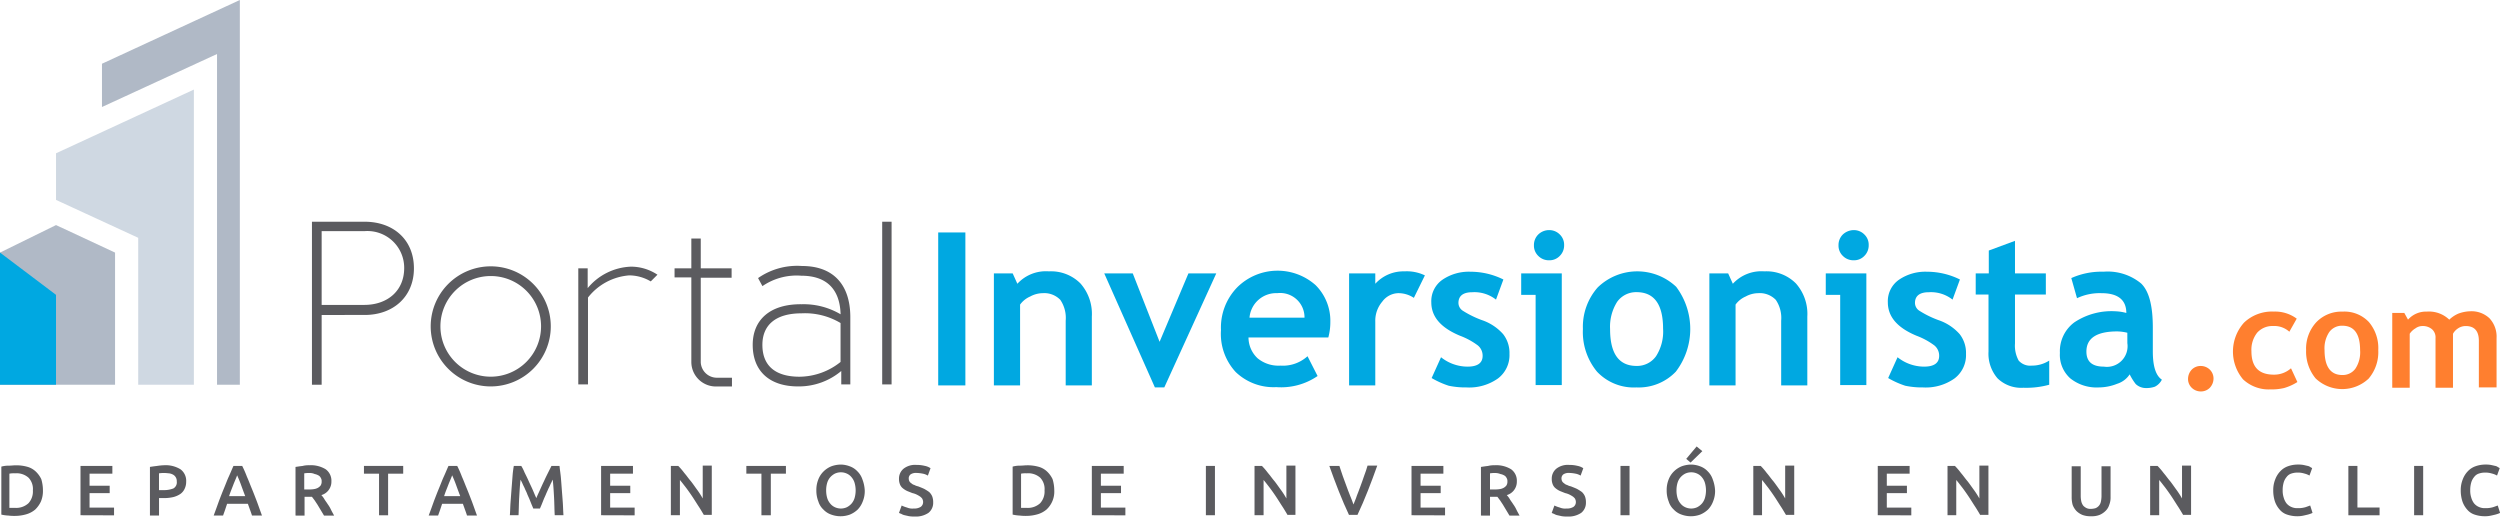 <svg xmlns="http://www.w3.org/2000/svg" viewBox="689 574.762 257.653 53.238">
  <defs>
    <style>
      .cls-1 {
        fill: #5b5b5f;
      }

      .cls-2 {
        fill: #ff7f2f;
      }

      .cls-3 {
        fill: #00a8e1;
      }

      .cls-4 {
        fill: #b0b9c6;
      }

      .cls-5 {
        fill: #cfd8e2;
      }
    </style>
  </defs>
  <g id="Group_6" data-name="Group 6" transform="translate(689 574.762)">
    <g id="Group_4" data-name="Group 4">
      <g id="Group_1" data-name="Group 1" transform="translate(32.15 22.851)">
        <path id="Path_1" data-name="Path 1" class="cls-1" d="M98.428,66.1c2.938,0,5.082,1.832,5.082,4.805,0,2.9-2.109,4.805-5.082,4.805H94V82.9H93V66.1Zm-.035,8.573c2.385,0,4.114-1.452,4.114-3.8a3.79,3.79,0,0,0-4.114-3.8H94v7.605Z" transform="translate(-93 -66.1)"/>
        <path id="Path_2" data-name="Path 2" class="cls-1" d="M140.776,85.588a6.188,6.188,0,1,1-6.188-6.188A6.182,6.182,0,0,1,140.776,85.588ZM134.588,80.4a5.186,5.186,0,1,0,5.186,5.186,5.179,5.179,0,0,0-5.186-5.186Z" transform="translate(-116.162 -74.802)"/>
        <path id="Path_3" data-name="Path 3" class="cls-1" d="M173.368,81.712a6.073,6.073,0,0,1,4.46-2.213,4.925,4.925,0,0,1,2.731.83l-.691.691a4.382,4.382,0,0,0-2.212-.622A5.975,5.975,0,0,0,173.4,82.68v8.954h-1V79.673h.968Z" transform="translate(-144.951 -74.868)"/>
        <path id="Path_4" data-name="Path 4" class="cls-1" d="M203.8,71.1v3.077h3.18v.968H203.8v8.712a1.662,1.662,0,0,0,1.729,1.59h1.487v.9h-1.487a2.531,2.531,0,0,1-2.7-2.489V75.11H201.1v-.933h1.729V71.1Z" transform="translate(-163.729 -69.371)"/>
        <path id="Path_5" data-name="Path 5" class="cls-1" d="M224.953,80.545a7.043,7.043,0,0,1,4.529-1.245c3.18,0,4.944,1.867,4.978,5.186V91.5h-.933V90.121a6.793,6.793,0,0,1-4.356,1.59c-3.008.035-4.771-1.556-4.771-4.287,0-2.524,1.729-4.218,5.047-4.183a7.486,7.486,0,0,1,4.01,1.037c-.069-2.627-1.487-3.976-4.045-3.976a6.224,6.224,0,0,0-4.01,1.072Zm8.5,4.632a7.155,7.155,0,0,0-4.01-1c-2.766,0-4.045,1.279-4.045,3.25,0,2.109,1.279,3.284,3.837,3.284a6.842,6.842,0,0,0,4.218-1.521Z" transform="translate(-178.975 -74.737)"/>
        <path id="Path_6" data-name="Path 6" class="cls-1" d="M263,66.1h.968V82.867H263Z" transform="translate(-204.23 -66.1)"/>
      </g>
      <g id="Group_2" data-name="Group 2" transform="translate(225.502 32.081)">
        <path id="Path_7" data-name="Path 7" class="cls-2" d="M652.3,110.414a1.4,1.4,0,0,1,.38-.933,1.277,1.277,0,0,1,.933-.38,1.336,1.336,0,0,1,.933.38,1.277,1.277,0,0,1,.38.933,1.4,1.4,0,0,1-.38.933,1.276,1.276,0,0,1-.933.38,1.336,1.336,0,0,1-.933-.38A1.252,1.252,0,0,1,652.3,110.414Z" transform="translate(-652.3 -103.465)"/>
        <path id="Path_8" data-name="Path 8" class="cls-2" d="M672.268,93.62l-.761,1.348a2.305,2.305,0,0,0-1.694-.588,2.088,2.088,0,0,0-1.625.691,2.842,2.842,0,0,0-.588,1.9c0,1.625.761,2.42,2.316,2.42a2.6,2.6,0,0,0,1.763-.657l.657,1.417a5.214,5.214,0,0,1-1.383.622,5.5,5.5,0,0,1-1.383.138,3.866,3.866,0,0,1-2.835-1.037,4.465,4.465,0,0,1,.1-5.842,4.176,4.176,0,0,1,3.077-1.141A3.729,3.729,0,0,1,672.268,93.62Z" transform="translate(-661.067 -92.86)"/>
        <path id="Path_9" data-name="Path 9" class="cls-2" d="M687.5,96.876a4.007,4.007,0,0,1,1.037-2.869,3.568,3.568,0,0,1,2.7-1.106,3.469,3.469,0,0,1,2.731,1.072,4.155,4.155,0,0,1,.968,2.9,4.2,4.2,0,0,1-1,2.938,3.969,3.969,0,0,1-5.462-.035A4.325,4.325,0,0,1,687.5,96.876Zm1.9,0c0,1.694.622,2.558,1.832,2.558a1.608,1.608,0,0,0,1.348-.657,3.039,3.039,0,0,0,.484-1.9c0-1.694-.622-2.524-1.832-2.524a1.608,1.608,0,0,0-1.348.657A3,3,0,0,0,689.4,96.876Z" transform="translate(-675.331 -92.865)"/>
        <path id="Path_10" data-name="Path 10" class="cls-2" d="M722.119,100.682v-4.84c0-1-.449-1.521-1.348-1.521a1.421,1.421,0,0,0-.8.242,1.556,1.556,0,0,0-.518.553v5.566h-1.8V95.566a1.124,1.124,0,0,0-.346-.9,1.46,1.46,0,0,0-1-.346,1.218,1.218,0,0,0-.726.242,1.823,1.823,0,0,0-.588.553v5.566h-1.8V92.973h1.245l.38.691a2.46,2.46,0,0,1,1.936-.83,3.009,3.009,0,0,1,2.316.83,3.142,3.142,0,0,1,.933-.622,3.767,3.767,0,0,1,1.21-.242,2.692,2.692,0,0,1,2.005.726,2.776,2.776,0,0,1,.726,2.04v5.082h-1.832Z" transform="translate(-692.147 -92.8)"/>
      </g>
      <g id="Group_3" data-name="Group 3" transform="translate(96.693 23.715)">
        <path id="Path_11" data-name="Path 11" class="cls-3" d="M279.7,85.064V69.3h2.8V85.064Z" transform="translate(-279.7 -69.058)"/>
        <path id="Path_12" data-name="Path 12" class="cls-3" d="M303.7,92.654V85.982a3.316,3.316,0,0,0-.553-2.143,2.3,2.3,0,0,0-1.832-.691,2.741,2.741,0,0,0-1.279.346,2.515,2.515,0,0,0-1.037.83v8.331h-2.7V81.107h1.936l.484,1.072a3.979,3.979,0,0,1,3.25-1.279,4.271,4.271,0,0,1,3.25,1.245,4.734,4.734,0,0,1,1.175,3.422v7.087Z" transform="translate(-290.561 -76.648)"/>
        <path id="Path_13" data-name="Path 13" class="cls-3" d="M335.388,93.254h-.968L329.2,81.5h2.938l2.766,7.052,2.973-7.052h2.869Z" transform="translate(-312.088 -77.04)"/>
        <path id="Path_14" data-name="Path 14" class="cls-3" d="M375.063,87.579h-8.228a2.954,2.954,0,0,0,.933,2.143,3.377,3.377,0,0,0,2.351.761,3.781,3.781,0,0,0,2.8-.968l1.037,2.04A6.643,6.643,0,0,1,369.7,92.7a5.635,5.635,0,0,1-4.183-1.556A5.789,5.789,0,0,1,364,86.819a5.94,5.94,0,0,1,1.694-4.425,5.9,5.9,0,0,1,8.055-.207,5.186,5.186,0,0,1,1.521,3.8A6.051,6.051,0,0,1,375.063,87.579Zm-8.124-2.04h5.669a2.507,2.507,0,0,0-2.8-2.524A2.761,2.761,0,0,0,366.939,85.54Z" transform="translate(-334.857 -76.517)"/>
        <path id="Path_15" data-name="Path 15" class="cls-3" d="M408.872,83.631a2.871,2.871,0,0,0-1.59-.484,2.1,2.1,0,0,0-1.659.864,3.036,3.036,0,0,0-.726,2.074v6.568h-2.7V81.107h2.7v1.072A3.913,3.913,0,0,1,407.9,80.9a4.29,4.29,0,0,1,2.109.415Z" transform="translate(-359.851 -76.648)"/>
        <path id="Path_16" data-name="Path 16" class="cls-3" d="M426.735,91.959l.968-2.143a4.39,4.39,0,0,0,2.731.968c1.037,0,1.556-.38,1.556-1.106a1.365,1.365,0,0,0-.484-1.072,7.331,7.331,0,0,0-1.832-1c-2.005-.83-2.973-1.97-2.973-3.457a2.687,2.687,0,0,1,1.141-2.316,4.812,4.812,0,0,1,2.9-.83,7.625,7.625,0,0,1,3.388.8l-.761,2.074a3.6,3.6,0,0,0-2.454-.761c-.933,0-1.417.38-1.417,1.106a.965.965,0,0,0,.449.8,10.157,10.157,0,0,0,1.97.968A5.1,5.1,0,0,1,434.1,87.43a3.14,3.14,0,0,1,.657,2.04,3.007,3.007,0,0,1-1.175,2.524,5.118,5.118,0,0,1-3.25.933,8.422,8.422,0,0,1-1.832-.173A8.853,8.853,0,0,1,426.735,91.959Z" transform="translate(-375.882 -76.713)"/>
        <path id="Path_17" data-name="Path 17" class="cls-3" d="M454.987,84.606V75.272H453.5V73.06h4.183V84.571h-2.7ZM456.369,68.6a1.513,1.513,0,0,1,1.106.449,1.46,1.46,0,0,1,.449,1.106,1.513,1.513,0,0,1-.449,1.106,1.46,1.46,0,0,1-1.106.449,1.514,1.514,0,0,1-1.106-.449,1.461,1.461,0,0,1-.449-1.106,1.513,1.513,0,0,1,.449-1.106A1.6,1.6,0,0,1,456.369,68.6Z" transform="translate(-393.417 -68.6)"/>
        <path id="Path_18" data-name="Path 18" class="cls-3" d="M471.9,86.846a6.129,6.129,0,0,1,1.521-4.287,5.847,5.847,0,0,1,8.09-.069,7.243,7.243,0,0,1-.035,8.746,5.285,5.285,0,0,1-4.045,1.625,5.209,5.209,0,0,1-4.079-1.625A6.407,6.407,0,0,1,471.9,86.846Zm2.8,0c0,2.524.9,3.8,2.731,3.8a2.4,2.4,0,0,0,2.005-1,4.7,4.7,0,0,0,.726-2.835c0-2.489-.9-3.768-2.731-3.768a2.4,2.4,0,0,0-2.005,1A4.8,4.8,0,0,0,474.7,86.846Z" transform="translate(-405.456 -76.648)"/>
        <path id="Path_19" data-name="Path 19" class="cls-3" d="M517,92.654V85.982a3.315,3.315,0,0,0-.553-2.143,2.3,2.3,0,0,0-1.832-.691,2.741,2.741,0,0,0-1.279.346,2.515,2.515,0,0,0-1.037.83v8.331h-2.7V81.107h1.936l.484,1.072a3.98,3.98,0,0,1,3.25-1.279,4.271,4.271,0,0,1,3.25,1.245,4.734,4.734,0,0,1,1.175,3.422v7.087Z" transform="translate(-430.123 -76.648)"/>
        <path id="Path_20" data-name="Path 20" class="cls-3" d="M545.786,84.606V75.272H544.3V73.06h4.183V84.571h-2.7ZM547.169,68.6a1.513,1.513,0,0,1,1.106.449,1.46,1.46,0,0,1,.449,1.106,1.513,1.513,0,0,1-.449,1.106,1.46,1.46,0,0,1-1.106.449,1.513,1.513,0,0,1-1.106-.449,1.46,1.46,0,0,1-.449-1.106,1.513,1.513,0,0,1,.449-1.106A1.665,1.665,0,0,1,547.169,68.6Z" transform="translate(-452.827 -68.6)"/>
        <path id="Path_21" data-name="Path 21" class="cls-3" d="M562.835,91.959l.968-2.143a4.391,4.391,0,0,0,2.731.968c1.037,0,1.556-.38,1.556-1.106a1.365,1.365,0,0,0-.484-1.072,7.331,7.331,0,0,0-1.832-1c-2.005-.83-2.973-1.97-2.973-3.457a2.687,2.687,0,0,1,1.141-2.316,4.812,4.812,0,0,1,2.9-.83,7.625,7.625,0,0,1,3.388.8l-.76,2.074a3.6,3.6,0,0,0-2.455-.761c-.933,0-1.417.38-1.417,1.106a.965.965,0,0,0,.449.8,10.151,10.151,0,0,0,1.971.968A5.1,5.1,0,0,1,570.2,87.43a3.141,3.141,0,0,1,.657,2.04,3.007,3.007,0,0,1-1.175,2.524,5.118,5.118,0,0,1-3.25.933,8.421,8.421,0,0,1-1.832-.173A8.854,8.854,0,0,1,562.835,91.959Z" transform="translate(-464.931 -76.713)"/>
        <path id="Path_22" data-name="Path 22" class="cls-3" d="M590.348,77.331H589V75.153h1.348V72.8l2.7-1v3.353h3.18v2.178h-3.18v5.047a3.172,3.172,0,0,0,.38,1.763,1.582,1.582,0,0,0,1.348.519,3.3,3.3,0,0,0,1.8-.519v2.489a8.875,8.875,0,0,1-2.662.311,3.5,3.5,0,0,1-2.662-.968,3.882,3.882,0,0,1-.933-2.766V77.331Z" transform="translate(-482.074 -70.694)"/>
        <path id="Path_23" data-name="Path 23" class="cls-3" d="M621.291,91.579a2.385,2.385,0,0,1-1.279.968,5.18,5.18,0,0,1-1.9.38,4.343,4.343,0,0,1-2.939-.933,3.246,3.246,0,0,1-1.072-2.627,3.7,3.7,0,0,1,1.486-3.146,6.914,6.914,0,0,1,4.252-1.141,4.821,4.821,0,0,1,1.106.173c0-1.348-.864-2.04-2.558-2.04a5.465,5.465,0,0,0-2.524.519l-.588-2.074A7.582,7.582,0,0,1,618.594,81a5.41,5.41,0,0,1,3.872,1.21c.83.8,1.21,2.316,1.21,4.563v2.454q0,2.282.933,2.9a1.614,1.614,0,0,1-.726.726,2.648,2.648,0,0,1-.933.138,1.525,1.525,0,0,1-1.037-.415A5.706,5.706,0,0,1,621.291,91.579Zm-.242-4.287a4.736,4.736,0,0,0-1.037-.138c-2.109,0-3.18.691-3.18,2.074,0,1.037.588,1.556,1.8,1.556a2.13,2.13,0,0,0,2.42-2.42Z" transform="translate(-498.497 -76.713)"/>
      </g>
      <path id="Path_24" data-name="Path 24" class="cls-4" d="M11.858,69.935,5.773,67.1,0,69.935V83.555H11.858Z" transform="translate(0 -43.903)"/>
      <path id="Path_25" data-name="Path 25" class="cls-4" d="M30.4,6.568v4.46L42.258,5.566V39.652h2.351V0Z" transform="translate(-19.891)"/>
      <path id="Path_26" data-name="Path 26" class="cls-5" d="M16.7,33.268v4.805l8.47,3.906V57.122h5.739V26.7Z" transform="translate(-10.927 -17.47)"/>
      <path id="Path_27" data-name="Path 27" class="cls-3" d="M5.773,79.656,0,75.3V88.921H5.773Z" transform="translate(0 -49.269)"/>
    </g>
    <g id="Group_5" data-name="Group 5" transform="translate(0.138 46.013)">
      <path id="Path_28" data-name="Path 28" class="cls-1" d="M4.687,141.293a2.8,2.8,0,0,1-.207,1.141,2.789,2.789,0,0,1-.588.83,2.5,2.5,0,0,1-.9.484,4.193,4.193,0,0,1-1.175.173,4.872,4.872,0,0,1-.691-.035,4.065,4.065,0,0,1-.726-.1v-4.944a2.7,2.7,0,0,1,.761-.1c.277,0,.484-.035.691-.035a4.219,4.219,0,0,1,1.175.138,2.063,2.063,0,0,1,.9.484,2.641,2.641,0,0,1,.588.8A4.007,4.007,0,0,1,4.687,141.293Zm-3.422,1.8h.553a1.863,1.863,0,0,0,1.383-.484,1.786,1.786,0,0,0,.449-1.314,1.684,1.684,0,0,0-.449-1.314,1.853,1.853,0,0,0-1.383-.449,2.472,2.472,0,0,0-.588.035v3.526Z" transform="translate(-0.4 -136.764)"/>
      <path id="Path_29" data-name="Path 29" class="cls-1" d="M24,143.982V138.9h3.284v.8H24.933v1.245h2.074v.761H24.933v1.487h2.524v.8Z" transform="translate(-15.841 -136.895)"/>
      <path id="Path_30" data-name="Path 30" class="cls-1" d="M46.152,138.7a2.918,2.918,0,0,1,1.694.415,1.473,1.473,0,0,1,.588,1.279,1.648,1.648,0,0,1-.173.761,1.292,1.292,0,0,1-.449.519,2.3,2.3,0,0,1-.726.311,4.256,4.256,0,0,1-1,.1h-.449v1.8H44.7v-5.013q.311-.052.726-.1A5.69,5.69,0,0,1,46.152,138.7Zm.069.8a2.979,2.979,0,0,0-.588.035v1.728h.449a2.68,2.68,0,0,0,1.037-.173.722.722,0,0,0,.346-.726.737.737,0,0,0-.1-.415.707.707,0,0,0-.277-.277,1.166,1.166,0,0,0-.415-.138C46.567,139.53,46.394,139.5,46.221,139.5Z" transform="translate(-29.385 -136.764)"/>
      <path id="Path_31" data-name="Path 31" class="cls-1" d="M67.641,143.982c-.069-.207-.138-.415-.207-.588-.069-.207-.138-.38-.207-.588H65.083l-.207.622c-.069.207-.138.38-.207.588H63.7c.207-.553.38-1.037.553-1.521.173-.449.346-.9.519-1.314s.311-.8.484-1.175.311-.726.484-1.106h.9a10.682,10.682,0,0,1,.484,1.106c.173.38.311.761.484,1.175s.346.864.519,1.314.346.968.553,1.521H67.641Zm-1.521-4.114c-.1.277-.242.588-.38.933-.138.38-.311.761-.449,1.21H66.95c-.173-.449-.311-.83-.449-1.21S66.224,140.11,66.12,139.868Z" transform="translate(-41.817 -136.895)"/>
      <path id="Path_32" data-name="Path 32" class="cls-1" d="M89.517,138.7a2.918,2.918,0,0,1,1.694.415,1.451,1.451,0,0,1,.588,1.245,1.43,1.43,0,0,1-1.037,1.417,2.155,2.155,0,0,1,.311.415c.1.173.242.346.346.519a3.283,3.283,0,0,1,.346.588c.1.207.207.38.311.588H91.038l-.311-.519-.311-.519c-.1-.173-.207-.311-.311-.484l-.311-.415h-.761v1.936H88.1v-5.013c.242-.035.449-.069.726-.1A2.47,2.47,0,0,1,89.517,138.7Zm.035.8a2.793,2.793,0,0,0-.553.035v1.659h.415a2.982,2.982,0,0,0,.588-.035,1.166,1.166,0,0,0,.415-.138.932.932,0,0,0,.277-.242.737.737,0,0,0,.1-.415.621.621,0,0,0-.1-.38.544.544,0,0,0-.242-.242,1.238,1.238,0,0,0-.38-.138A1.155,1.155,0,0,0,89.552,139.5Z" transform="translate(-57.782 -136.764)"/>
      <path id="Path_33" data-name="Path 33" class="cls-1" d="M112.545,138.9v.8h-1.556v4.287h-.933V139.7H108.5v-.8Z" transform="translate(-71.129 -136.895)"/>
      <path id="Path_34" data-name="Path 34" class="cls-1" d="M131.741,143.982c-.069-.207-.138-.415-.207-.588-.069-.207-.138-.38-.207-.588h-2.143l-.207.622c-.069.207-.138.38-.207.588H127.8c.207-.553.38-1.037.553-1.521.173-.449.346-.9.519-1.314s.311-.8.484-1.175.311-.726.484-1.106h.9a10.679,10.679,0,0,1,.484,1.106c.173.38.311.761.484,1.175s.346.864.519,1.314.346.968.553,1.521h-1.037Zm-1.521-4.114c-.1.277-.242.588-.38.933-.138.38-.311.761-.449,1.21h1.659c-.173-.449-.311-.83-.449-1.21S130.324,140.11,130.22,139.868Z" transform="translate(-83.757 -136.895)"/>
      <path id="Path_35" data-name="Path 35" class="cls-1" d="M153.175,138.9a4.266,4.266,0,0,1,.346.691c.138.277.277.553.415.864s.277.588.415.9.242.588.38.864c.1-.277.242-.553.38-.864s.277-.622.415-.9c.138-.311.277-.588.415-.864l.346-.691h.83c.035.38.1.761.138,1.175s.069.864.1,1.279.069.864.1,1.314.035.864.069,1.314h-.9c-.035-.588-.035-1.21-.069-1.832s-.069-1.245-.138-1.832c-.069.1-.1.242-.207.415-.069.173-.138.311-.242.519-.069.173-.173.38-.242.553s-.173.38-.242.553l-.207.519c-.069.173-.138.311-.173.415h-.691c-.035-.1-.1-.242-.173-.415l-.207-.519c-.069-.173-.173-.38-.242-.553-.069-.207-.173-.38-.242-.553s-.173-.346-.242-.519a4.634,4.634,0,0,0-.207-.415c-.069.588-.1,1.21-.138,1.832s-.035,1.245-.069,1.832H152c.035-.415.035-.864.069-1.314l.1-1.348c.035-.449.069-.864.1-1.279a10.309,10.309,0,0,1,.138-1.141Z" transform="translate(-99.591 -136.895)"/>
      <path id="Path_36" data-name="Path 36" class="cls-1" d="M179.2,143.982V138.9h3.284v.8h-2.351v1.245h2.074v.761h-2.074v1.487h2.524v.8Z" transform="translate(-117.388 -136.895)"/>
      <path id="Path_37" data-name="Path 37" class="cls-1" d="M203.422,143.916c-.173-.277-.346-.588-.553-.9s-.415-.657-.622-.968-.449-.657-.657-.933c-.242-.311-.449-.588-.657-.83v3.63H200v-5.082h.761a6.767,6.767,0,0,1,.622.726c.242.277.449.588.691.864.242.311.449.622.657.9a8.833,8.833,0,0,1,.553.864V138.8h.933v5.082h-.8Z" transform="translate(-130.998 -136.829)"/>
      <path id="Path_38" data-name="Path 38" class="cls-1" d="M226.579,138.9v.8h-1.556v4.287h-.968V139.7H222.5v-.8Z" transform="translate(-145.719 -136.895)"/>
      <path id="Path_39" data-name="Path 39" class="cls-1" d="M248.378,141.162a2.8,2.8,0,0,1-.207,1.141,2.434,2.434,0,0,1-.519.83,2.641,2.641,0,0,1-.8.519,2.8,2.8,0,0,1-1.936,0,1.984,1.984,0,0,1-.8-.519,1.885,1.885,0,0,1-.519-.83,3.045,3.045,0,0,1-.207-1.141,2.921,2.921,0,0,1,.207-1.141,2.33,2.33,0,0,1,.553-.83,2.433,2.433,0,0,1,.8-.519,2.964,2.964,0,0,1,.933-.173,2.639,2.639,0,0,1,.933.173,1.984,1.984,0,0,1,.8.519,2.1,2.1,0,0,1,.519.83A3.7,3.7,0,0,1,248.378,141.162Zm-3.976,0a2.7,2.7,0,0,0,.1.761,1.593,1.593,0,0,0,.311.588,1.318,1.318,0,0,0,.484.38,1.469,1.469,0,0,0,1.245,0,1.68,1.68,0,0,0,.484-.38,1.593,1.593,0,0,0,.311-.588,2.84,2.84,0,0,0,0-1.521,1.593,1.593,0,0,0-.311-.588,1.319,1.319,0,0,0-.484-.38,1.469,1.469,0,0,0-1.245,0,1.681,1.681,0,0,0-.484.38,1.593,1.593,0,0,0-.311.588A2.7,2.7,0,0,0,244.4,141.162Z" transform="translate(-159.394 -136.633)"/>
      <path id="Path_40" data-name="Path 40" class="cls-1" d="M269.521,143.094a1.236,1.236,0,0,0,.726-.173.6.6,0,0,0,.242-.484.69.69,0,0,0-.069-.311c-.035-.1-.138-.173-.207-.242a3.043,3.043,0,0,0-.346-.207,2,2,0,0,0-.484-.173l-.519-.207a1.96,1.96,0,0,1-.449-.277.944.944,0,0,1-.311-.415,1.434,1.434,0,0,1-.1-.553,1.317,1.317,0,0,1,.484-1.072,1.922,1.922,0,0,1,1.314-.38,3.483,3.483,0,0,1,.864.1,1.579,1.579,0,0,1,.588.242l-.276.761a1.528,1.528,0,0,0-.553-.207,3.809,3.809,0,0,0-.622-.069.989.989,0,0,0-.588.138.514.514,0,0,0-.207.449.651.651,0,0,0,.069.277.587.587,0,0,0,.207.207.669.669,0,0,0,.311.173,1.239,1.239,0,0,0,.38.138c.242.1.449.173.657.277.173.1.346.207.484.311a1.315,1.315,0,0,1,.311.449,1.674,1.674,0,0,1,.1.622,1.317,1.317,0,0,1-.484,1.072,2.31,2.31,0,0,1-1.417.38,3.163,3.163,0,0,1-.588-.035c-.173-.035-.311-.069-.449-.1a1.036,1.036,0,0,1-.346-.138,1.68,1.68,0,0,1-.242-.1l.277-.761a3.154,3.154,0,0,0,.553.207A1.4,1.4,0,0,0,269.521,143.094Z" transform="translate(-175.49 -136.699)"/>
      <path id="Path_41" data-name="Path 41" class="cls-1" d="M306.187,141.293a2.513,2.513,0,0,1-.8,1.97,2.5,2.5,0,0,1-.9.484,4.193,4.193,0,0,1-1.175.173,4.872,4.872,0,0,1-.691-.035,4.065,4.065,0,0,1-.726-.1v-4.944a2.7,2.7,0,0,1,.761-.1c.276,0,.484-.035.691-.035a4.218,4.218,0,0,1,1.175.138,2.063,2.063,0,0,1,.9.484,2.64,2.64,0,0,1,.588.8A4,4,0,0,1,306.187,141.293Zm-3.388,1.8h.553a1.863,1.863,0,0,0,1.383-.484,1.786,1.786,0,0,0,.449-1.314,1.684,1.684,0,0,0-.449-1.314,1.853,1.853,0,0,0-1.383-.449,2.473,2.473,0,0,0-.588.035v3.526Z" transform="translate(-197.67 -136.764)"/>
      <path id="Path_42" data-name="Path 42" class="cls-1" d="M325.5,143.982V138.9h3.284v.8h-2.351v1.245h2.074v.761h-2.074v1.487h2.524v.8Z" transform="translate(-213.112 -136.895)"/>
      <path id="Path_43" data-name="Path 43" class="cls-1" d="M359.5,138.9h.933v5.082H359.5Z" transform="translate(-235.358 -136.895)"/>
      <path id="Path_44" data-name="Path 44" class="cls-1" d="M377.422,143.916c-.173-.277-.346-.588-.553-.9s-.415-.657-.622-.968-.449-.657-.657-.933c-.242-.311-.449-.588-.657-.83v3.63H374v-5.082h.761a6.772,6.772,0,0,1,.622.726c.242.277.449.588.691.864.242.311.449.622.657.9a8.831,8.831,0,0,1,.553.864V138.8h.933v5.082h-.8Z" transform="translate(-244.845 -136.829)"/>
      <path id="Path_45" data-name="Path 45" class="cls-1" d="M398.34,143.916c-.38-.8-.726-1.625-1.072-2.489s-.657-1.729-.968-2.593h1.037c.1.346.242.691.346,1.037.138.346.242.691.38,1.037s.242.691.38,1,.242.622.346.9c.1-.277.242-.553.346-.9.138-.311.242-.657.38-1s.242-.691.38-1.072c.138-.346.242-.691.346-1.037h1c-.311.864-.622,1.729-.968,2.593s-.691,1.694-1.072,2.489h-.864Z" transform="translate(-259.436 -136.829)"/>
      <path id="Path_46" data-name="Path 46" class="cls-1" d="M420.8,143.982V138.9h3.284v.8h-2.351v1.245h2.074v.761h-2.074v1.487h2.524v.8Z" transform="translate(-275.466 -136.895)"/>
      <path id="Path_47" data-name="Path 47" class="cls-1" d="M442.917,138.7a2.918,2.918,0,0,1,1.694.415,1.451,1.451,0,0,1,.588,1.245,1.43,1.43,0,0,1-1.037,1.417,2.155,2.155,0,0,1,.311.415c.1.173.242.346.346.519a3.284,3.284,0,0,1,.346.588c.1.207.207.38.311.588h-1.037l-.311-.519-.311-.519c-.1-.173-.207-.311-.311-.484l-.311-.415h-.761v1.936H441.5v-5.013c.242-.035.449-.069.726-.1A2.47,2.47,0,0,1,442.917,138.7Zm.069.8a2.793,2.793,0,0,0-.553.035v1.659h.415a2.981,2.981,0,0,0,.588-.035,1.166,1.166,0,0,0,.415-.138.932.932,0,0,0,.277-.242.737.737,0,0,0,.1-.415.621.621,0,0,0-.1-.38.544.544,0,0,0-.242-.242,1.237,1.237,0,0,0-.38-.138A1.387,1.387,0,0,0,442.987,139.5Z" transform="translate(-289.01 -136.764)"/>
      <path id="Path_48" data-name="Path 48" class="cls-1" d="M464.121,143.094a1.236,1.236,0,0,0,.726-.173.6.6,0,0,0,.242-.484.69.69,0,0,0-.069-.311c-.035-.1-.138-.173-.207-.242a3.036,3.036,0,0,0-.346-.207,2,2,0,0,0-.484-.173l-.519-.207a1.958,1.958,0,0,1-.449-.277.944.944,0,0,1-.311-.415,1.434,1.434,0,0,1-.1-.553,1.317,1.317,0,0,1,.484-1.072,1.922,1.922,0,0,1,1.314-.38,3.482,3.482,0,0,1,.864.1,1.579,1.579,0,0,1,.588.242l-.277.761a1.528,1.528,0,0,0-.553-.207,3.811,3.811,0,0,0-.622-.069.989.989,0,0,0-.588.138.514.514,0,0,0-.207.449.652.652,0,0,0,.069.277.587.587,0,0,0,.207.207.668.668,0,0,0,.311.173,1.239,1.239,0,0,0,.38.138c.242.1.449.173.657.277.173.1.346.207.484.311a1.315,1.315,0,0,1,.311.449,1.675,1.675,0,0,1,.1.622,1.317,1.317,0,0,1-.484,1.072,2.311,2.311,0,0,1-1.417.38,3.162,3.162,0,0,1-.588-.035c-.173-.035-.311-.069-.449-.1a1.036,1.036,0,0,1-.346-.138,1.687,1.687,0,0,1-.242-.1l.277-.761a3.154,3.154,0,0,0,.553.207A1.4,1.4,0,0,0,464.121,143.094Z" transform="translate(-302.816 -136.699)"/>
      <path id="Path_49" data-name="Path 49" class="cls-1" d="M483.1,138.9h.933v5.082H483.1Z" transform="translate(-316.229 -136.895)"/>
      <path id="Path_50" data-name="Path 50" class="cls-1" d="M501.878,137.629a2.8,2.8,0,0,1-.207,1.141,2.433,2.433,0,0,1-.519.83,2.639,2.639,0,0,1-.8.519,2.8,2.8,0,0,1-1.936,0,1.983,1.983,0,0,1-.8-.519,1.885,1.885,0,0,1-.519-.83,3.043,3.043,0,0,1-.207-1.141,2.919,2.919,0,0,1,.207-1.141,2.33,2.33,0,0,1,.553-.83,2.434,2.434,0,0,1,.8-.519,2.964,2.964,0,0,1,.933-.173,2.639,2.639,0,0,1,.933.173,1.984,1.984,0,0,1,.8.519,2.1,2.1,0,0,1,.519.83A3.7,3.7,0,0,1,501.878,137.629Zm-3.976,0a2.7,2.7,0,0,0,.1.761,1.594,1.594,0,0,0,.311.588,1.318,1.318,0,0,0,.484.38,1.469,1.469,0,0,0,1.245,0,1.681,1.681,0,0,0,.484-.38,1.6,1.6,0,0,0,.311-.588,2.841,2.841,0,0,0,0-1.521,1.6,1.6,0,0,0-.311-.588,1.319,1.319,0,0,0-.484-.38,1.469,1.469,0,0,0-1.245,0,1.68,1.68,0,0,0-.484.38,1.594,1.594,0,0,0-.311.588A2.7,2.7,0,0,0,497.9,137.629Zm2.662-4.045-1.21,1.175-.449-.38,1.072-1.279Z" transform="translate(-325.258 -133.1)"/>
      <path id="Path_51" data-name="Path 51" class="cls-1" d="M526.088,143.916c-.173-.277-.346-.588-.553-.9s-.415-.657-.622-.968-.449-.657-.657-.933c-.242-.311-.449-.588-.657-.83v3.63h-.9v-5.082h.761a6.786,6.786,0,0,1,.622.726c.242.277.449.588.691.864.242.311.449.622.657.9a8.839,8.839,0,0,1,.553.864V138.8h.933v5.082h-.83Z" transform="translate(-342.139 -136.829)"/>
      <path id="Path_52" data-name="Path 52" class="cls-1" d="M559.8,143.982V138.9h3.284v.8h-2.351v1.245h2.074v.761h-2.074v1.487h2.524v.8Z" transform="translate(-366.414 -136.895)"/>
      <path id="Path_53" data-name="Path 53" class="cls-1" d="M583.988,143.916c-.173-.277-.346-.588-.553-.9s-.415-.657-.622-.968-.449-.657-.657-.933c-.242-.311-.449-.588-.657-.83v3.63h-.9v-5.082h.76a6.758,6.758,0,0,1,.622.726c.242.277.449.588.691.864.242.311.449.622.657.9a8.839,8.839,0,0,1,.553.864V138.8h.933v5.082h-.83Z" transform="translate(-380.023 -136.829)"/>
      <path id="Path_54" data-name="Path 54" class="cls-1" d="M619.605,144.151a2.34,2.34,0,0,1-.9-.138,1.961,1.961,0,0,1-.622-.415,1.884,1.884,0,0,1-.38-.622,2.949,2.949,0,0,1-.1-.8V139h.933v3.077a2.74,2.74,0,0,0,.069.588,1.165,1.165,0,0,0,.207.415,1.241,1.241,0,0,0,.346.242.949.949,0,0,0,.449.069,1.752,1.752,0,0,0,.449-.069.9.9,0,0,0,.553-.657,2.744,2.744,0,0,0,.069-.588V139h.934v3.18a2.027,2.027,0,0,1-.138.8,1.448,1.448,0,0,1-.38.622,1.959,1.959,0,0,1-.622.415A2.16,2.16,0,0,1,619.605,144.151Z" transform="translate(-404.232 -136.96)"/>
      <path id="Path_55" data-name="Path 55" class="cls-1" d="M644.422,143.916c-.173-.277-.346-.588-.553-.9s-.415-.657-.622-.968-.449-.657-.657-.933c-.242-.311-.449-.588-.657-.83v3.63H641v-5.082h.761a6.758,6.758,0,0,1,.622.726c.242.277.45.588.692.864.242.311.449.622.657.9a8.848,8.848,0,0,1,.553.864V138.8h.933v5.082h-.8Z" transform="translate(-419.542 -136.829)"/>
      <path id="Path_56" data-name="Path 56" class="cls-1" d="M680.154,143.824a3.259,3.259,0,0,1-1.037-.173,1.668,1.668,0,0,1-.76-.519,2.5,2.5,0,0,1-.484-.83,3.605,3.605,0,0,1-.173-1.141,2.922,2.922,0,0,1,.207-1.141,2.431,2.431,0,0,1,.519-.83,1.983,1.983,0,0,1,.795-.519,3,3,0,0,1,.968-.173,3.166,3.166,0,0,1,.588.035c.173.035.311.069.449.1a.65.65,0,0,1,.311.138.752.752,0,0,1,.173.1l-.277.761a1.97,1.97,0,0,0-.518-.207,2.3,2.3,0,0,0-.726-.1,1.958,1.958,0,0,0-.622.1.97.97,0,0,0-.484.346,1.592,1.592,0,0,0-.311.588,2.773,2.773,0,0,0-.1.8,2.3,2.3,0,0,0,.1.726,1.835,1.835,0,0,0,.277.588,1.318,1.318,0,0,0,.484.38,1.454,1.454,0,0,0,.691.138,2.609,2.609,0,0,0,.8-.1c.207-.069.38-.138.484-.173l.242.761a1.689,1.689,0,0,1-.242.1c-.1.035-.207.069-.346.1s-.277.069-.449.1A2.974,2.974,0,0,1,680.154,143.824Z" transform="translate(-443.555 -136.633)"/>
      <path id="Path_57" data-name="Path 57" class="cls-1" d="M703.315,143.187v.8H700.1V138.9h.933v4.287Z" transform="translate(-458.212 -136.895)"/>
      <path id="Path_58" data-name="Path 58" class="cls-1" d="M719.7,138.9h.933v5.082H719.7Z" transform="translate(-471.036 -136.895)"/>
      <path id="Path_59" data-name="Path 59" class="cls-1" d="M736.054,143.824a3.259,3.259,0,0,1-1.037-.173,1.667,1.667,0,0,1-.76-.519,2.494,2.494,0,0,1-.484-.83,3.6,3.6,0,0,1-.173-1.141,2.919,2.919,0,0,1,.208-1.141,2.435,2.435,0,0,1,.518-.83,1.983,1.983,0,0,1,.8-.519,3,3,0,0,1,.968-.173,3.166,3.166,0,0,1,.588.035c.173.035.311.069.449.1a.651.651,0,0,1,.311.138.753.753,0,0,1,.173.1l-.276.761a1.975,1.975,0,0,0-.519-.207,2.3,2.3,0,0,0-.726-.1,1.958,1.958,0,0,0-.622.1.971.971,0,0,0-.484.346,1.6,1.6,0,0,0-.311.588,2.769,2.769,0,0,0-.1.8,2.3,2.3,0,0,0,.1.726,1.833,1.833,0,0,0,.277.588,1.318,1.318,0,0,0,.484.38,1.456,1.456,0,0,0,.691.138,2.609,2.609,0,0,0,.8-.1c.207-.069.38-.138.484-.173l.242.761a1.69,1.69,0,0,1-.242.1c-.1.035-.207.069-.346.1s-.277.069-.449.1A2.8,2.8,0,0,1,736.054,143.824Z" transform="translate(-480.13 -136.633)"/>
    </g>
  </g>
</svg>

